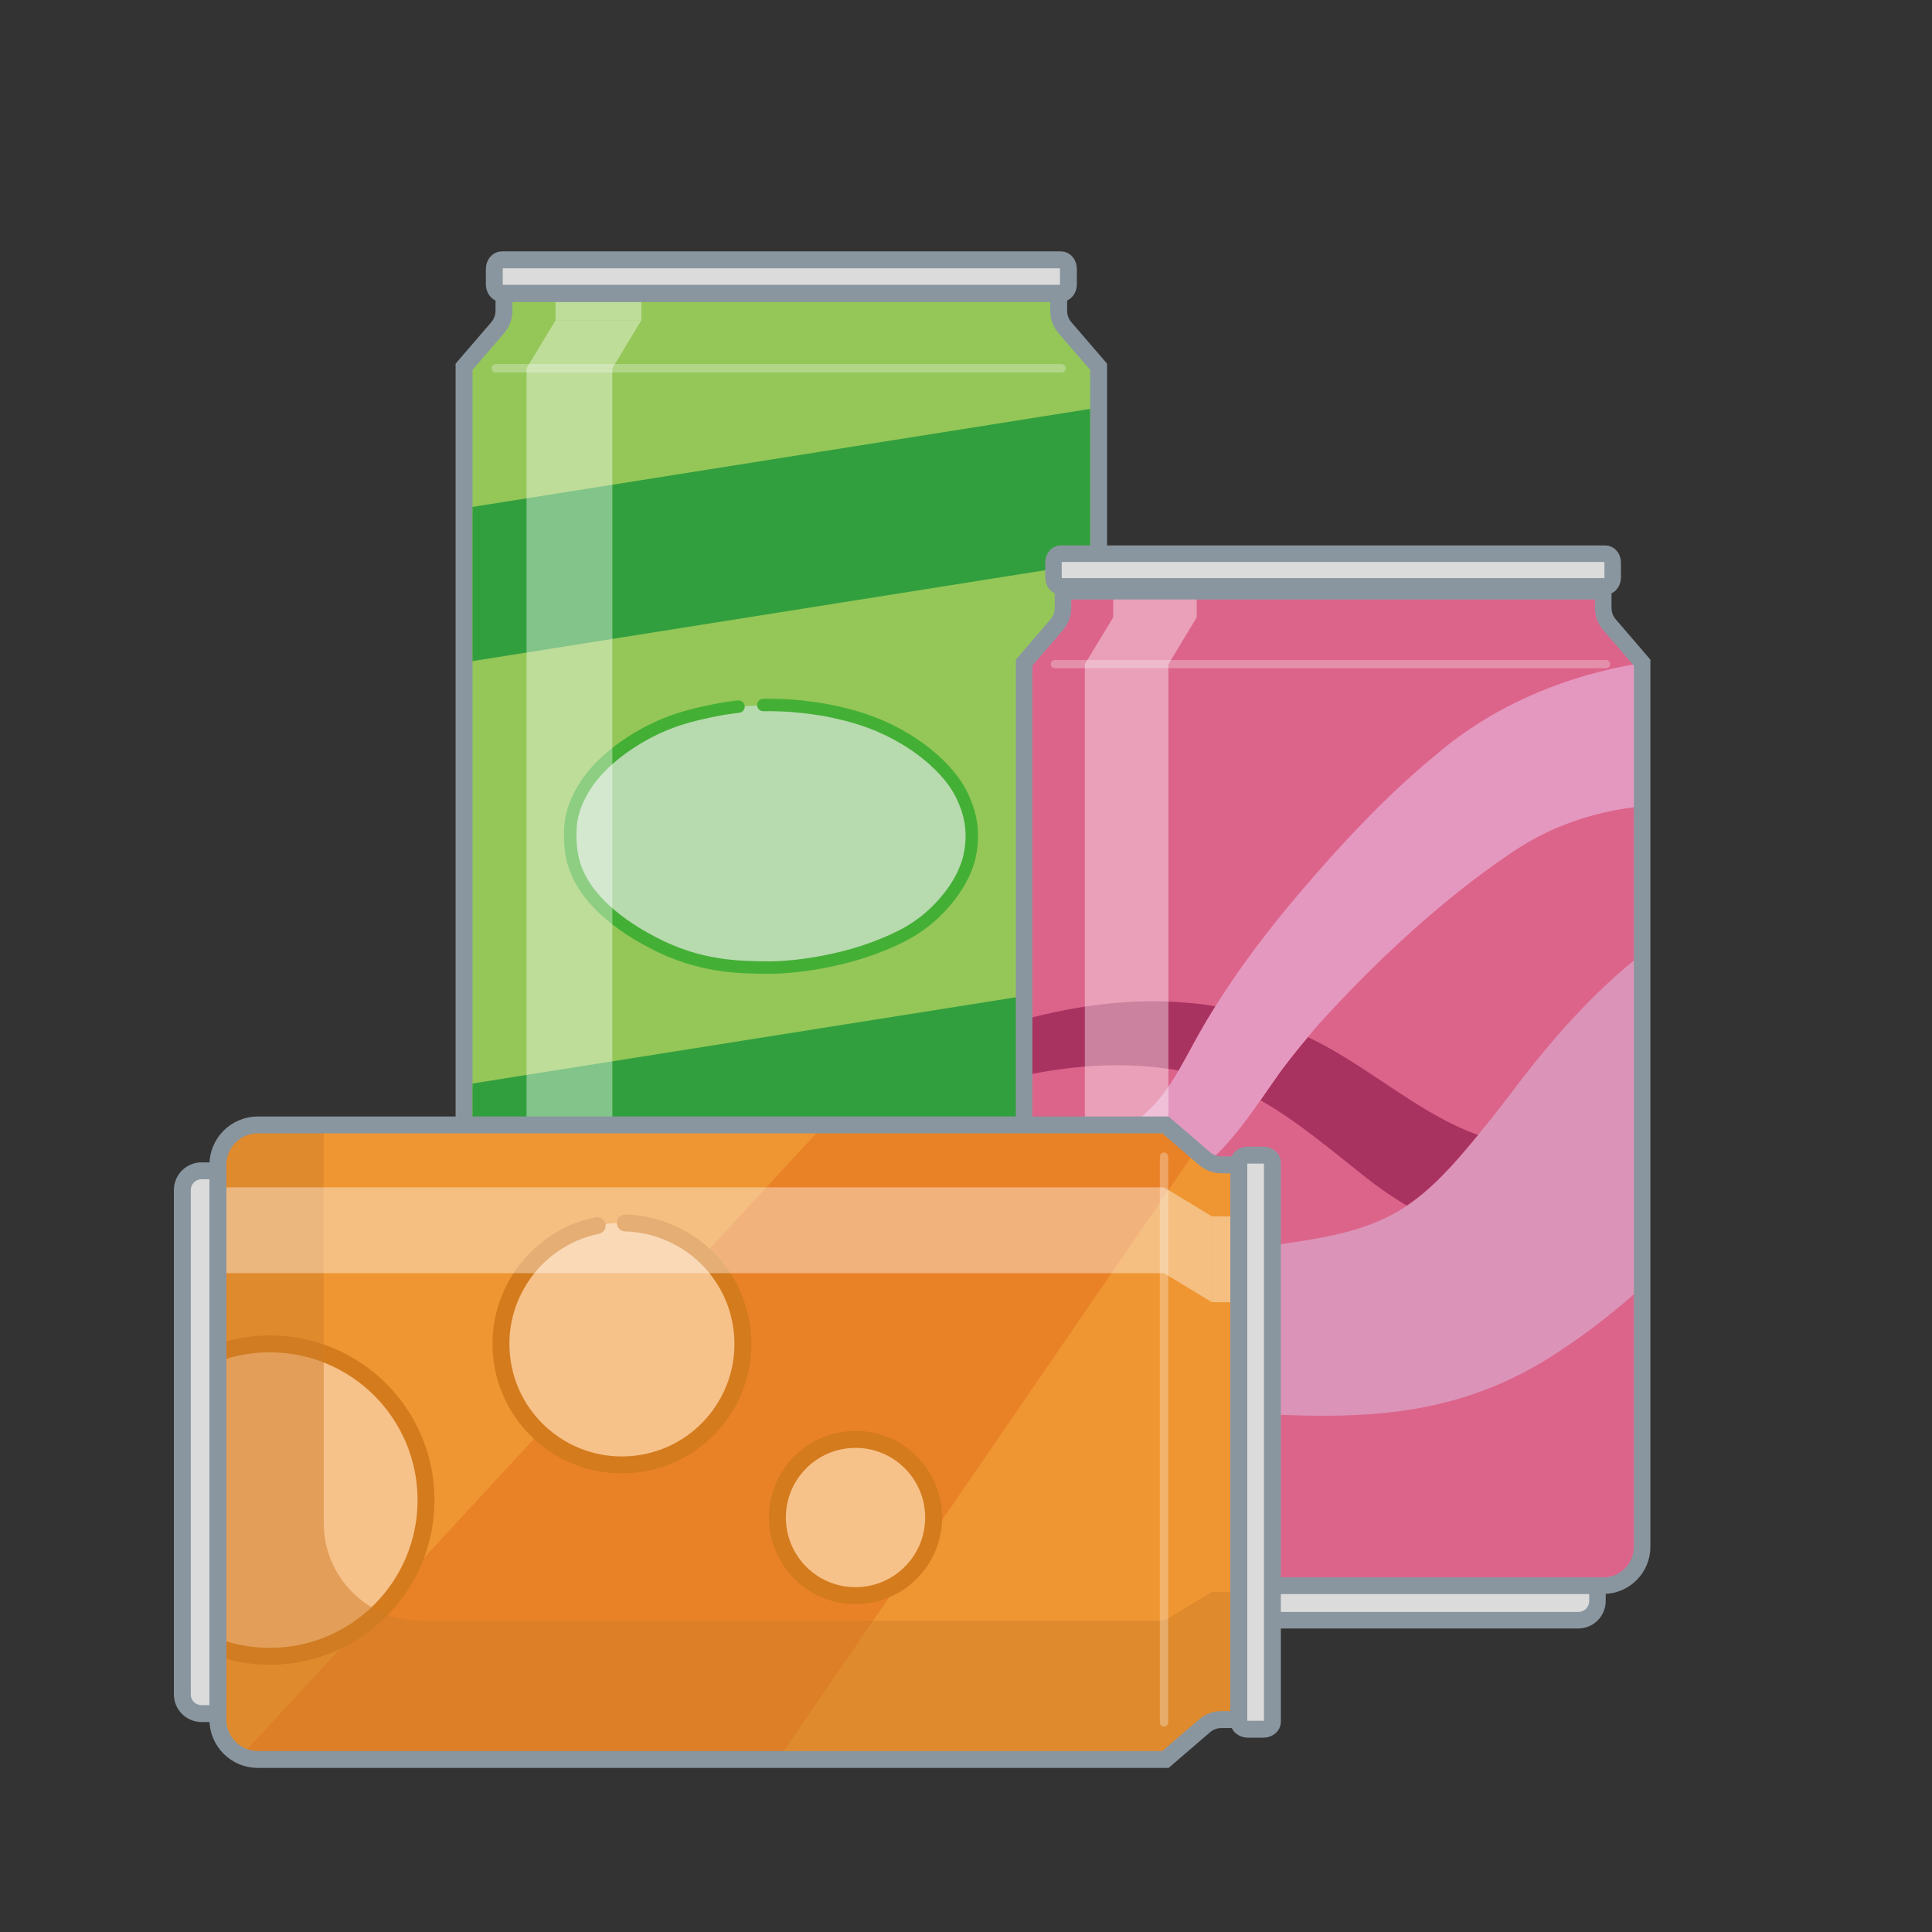 <?xml version="1.0" encoding="UTF-8"?>
<svg id="uuid-6a8d0b65-ac12-4388-838e-40fa8f113143" data-name="レイヤー_1" xmlns="http://www.w3.org/2000/svg" xmlns:xlink="http://www.w3.org/1999/xlink" viewBox="0 0 256 256">
  <rect x="0" y="0" width="256" height="256" fill="#333333" stroke="none"/>
  <defs>
    <style>
      .uuid-92bfdd6a-f560-4429-b4e9-9ba30dd307ab, .uuid-9d386434-55dd-46f1-864b-9fe2c084348f, .uuid-63927836-33cb-42ce-9e36-0f16fcf6a90d, .uuid-ef854e01-af45-456c-995f-9f076928966f, .uuid-f0e42869-b594-485f-b32e-710791f0cc0f, .uuid-fece469c-35d0-4f16-9c21-7e796a4cf5e3, .uuid-b0c8615c-a696-4ed2-8d5b-a38b10361e92 {
        fill: none;
      }

      .uuid-9d386434-55dd-46f1-864b-9fe2c084348f {
        stroke: #44af35;
        stroke-dasharray: 131.84 3.3;
        stroke-width: 1.65px;
      }

      .uuid-9d386434-55dd-46f1-864b-9fe2c084348f, .uuid-63927836-33cb-42ce-9e36-0f16fcf6a90d, .uuid-ef854e01-af45-456c-995f-9f076928966f, .uuid-f0e42869-b594-485f-b32e-710791f0cc0f, .uuid-e8df442a-2a66-4976-be2c-c36b40bfc78d, .uuid-fece469c-35d0-4f16-9c21-7e796a4cf5e3, .uuid-b0c8615c-a696-4ed2-8d5b-a38b10361e92 {
        stroke-linecap: round;
        stroke-miterlimit: 10;
      }

      .uuid-38c26d98-fdbf-4aee-8891-af9d5bdd6107 {
        fill: #dc93b8;
      }

      .uuid-9299465a-1be6-4ae2-8c94-03fd8f51ef38 {
        clip-path: url(#uuid-0ffd74b7-bee2-4931-a066-797664fb4f07);
      }

      .uuid-63927836-33cb-42ce-9e36-0f16fcf6a90d {
        stroke-width: 1.12px;
      }

      .uuid-63927836-33cb-42ce-9e36-0f16fcf6a90d, .uuid-ef854e01-af45-456c-995f-9f076928966f {
        opacity: .3;
        stroke: #f6f6f6;
      }

      .uuid-ef854e01-af45-456c-995f-9f076928966f {
        stroke-width: 1.09px;
      }

      .uuid-8eadb774-7bc3-473e-ab05-71847d9c3846 {
        fill: #dbdbdb;
      }

      .uuid-f9eae56c-00cb-42e8-9ce8-179e54a8d8f7 {
        fill: #a93360;
      }

      .uuid-5ab3175d-440b-4544-a58a-21e2a7c41ba2 {
        opacity: .39;
      }

      .uuid-5ab3175d-440b-4544-a58a-21e2a7c41ba2, .uuid-420b5c21-7c22-4cc2-b153-22082732edc1 {
        fill: #fff;
      }

      .uuid-f0e42869-b594-485f-b32e-710791f0cc0f {
        stroke-dasharray: 149.65 0;
      }

      .uuid-f0e42869-b594-485f-b32e-710791f0cc0f, .uuid-e8df442a-2a66-4976-be2c-c36b40bfc78d {
        stroke-width: 2.24px;
      }

      .uuid-f0e42869-b594-485f-b32e-710791f0cc0f, .uuid-fece469c-35d0-4f16-9c21-7e796a4cf5e3, .uuid-b0c8615c-a696-4ed2-8d5b-a38b10361e92 {
        stroke: #8a969f;
      }

      .uuid-97cce079-4bbd-4a3f-b75d-3cc10e2ef48f {
        fill: #ef9632;
      }

      .uuid-96efba87-dc04-44b4-945e-ee7c69276d2c {
        fill: #94c758;
      }

      .uuid-22aec601-857e-466b-a13d-09ecf0b3ff60 {
        fill: #e598bf;
      }

      .uuid-152b1a51-0d7a-40a3-98f0-07b68752be67 {
        fill: #d07f28;
        opacity: .5;
      }

      .uuid-e8df442a-2a66-4976-be2c-c36b40bfc78d {
        fill: #f7c18a;
        stroke: #d37b1d;
        stroke-dasharray: 74.82 3.74;
      }

      .uuid-fa4e888d-4973-4951-8663-c71fda5a34e6 {
        fill: #dc648b;
      }

      .uuid-985ca869-3507-49f0-83f7-52dd481cc693 {
        fill: #329f3e;
      }

      .uuid-fece469c-35d0-4f16-9c21-7e796a4cf5e3 {
        stroke-width: 2.19px;
      }

      .uuid-fece469c-35d0-4f16-9c21-7e796a4cf5e3, .uuid-b0c8615c-a696-4ed2-8d5b-a38b10361e92 {
        stroke-dasharray: 145.76 0;
      }

      .uuid-b0c8615c-a696-4ed2-8d5b-a38b10361e92 {
        stroke-width: 2.19px;
      }

      .uuid-9c41be1d-903d-4a26-acd3-747da55680d1 {
        fill: #e98127;
      }

      .uuid-5a54975e-f797-4a8d-b1c1-1b77627b96fe {
        fill: #b7daaf;
      }
    </style>
    <clipPath id="uuid-0ffd74b7-bee2-4931-a066-797664fb4f07">
      <path class="uuid-92bfdd6a-f560-4429-b4e9-9ba30dd307ab" d="M159.61,228.68c.63-.54,1.42-.83,2.25-.83h2.29s0-73.5,0-73.5h-2.29c-.83,0-1.62-.3-2.25-.83l-5.18-4.46H34.16c-2.92,0-5.29,2.37-5.29,5.29v73.5c0,2.92,2.37,5.29,5.29,5.29h120.27s5.18-4.46,5.18-4.46Z"/>
    </clipPath>
  </defs>
  <g>
    <path class="uuid-8eadb774-7bc3-473e-ab05-71847d9c3846" d="M67.57,174.16h71.93v2.16c0,1.41-1.14,2.55-2.55,2.55h-66.82c-1.41,0-2.55-1.14-2.55-2.55v-2.16h0Z"/>
    <path class="uuid-96efba87-dc04-44b4-945e-ee7c69276d2c" d="M141.11,43.42c-.54-.63-.83-1.42-.83-2.25v-2.29h-73.5v2.29c0,.83-.3,1.62-.83,2.25l-4.46,5.18v120.27c0,2.92,2.37,5.29,5.29,5.29h73.5c2.92,0,5.29-2.37,5.29-5.29V48.6l-4.46-5.18Z"/>
    <path class="uuid-8eadb774-7bc3-473e-ab05-71847d9c3846" d="M140.6,38.88h-74.13c-.54,0-.97-.54-.97-1.21v-2.03c0-.67.44-1.21.97-1.21h74.13c.54,0,.97.54.97,1.21v2.03c0,.67-.44,1.21-.97,1.21Z"/>
    <line class="uuid-63927836-33cb-42ce-9e36-0f16fcf6a90d" x1="65.69" y1="48.8" x2="140.65" y2="48.8"/>
    <rect class="uuid-5ab3175d-440b-4544-a58a-21e2a7c41ba2" x="73.61" y="38.88" width="11.37" height="3.56"/>
    <polygon class="uuid-5ab3175d-440b-4544-a58a-21e2a7c41ba2" points="81.14 48.8 69.77 48.8 73.61 42.45 84.98 42.45 81.14 48.8"/>
    <path class="uuid-f0e42869-b594-485f-b32e-710791f0cc0f" d="M141.11,43.42c-.54-.63-.83-1.42-.83-2.25v-2.29h-73.5v2.29c0,.83-.3,1.62-.83,2.25l-4.46,5.18v120.27c0,2.92,2.37,5.29,5.29,5.29h73.5c2.92,0,5.29-2.37,5.29-5.29V48.6l-4.46-5.18Z"/>
    <path class="uuid-f0e42869-b594-485f-b32e-710791f0cc0f" d="M67.57,174.16h71.93v2.16c0,1.41-1.14,2.55-2.55,2.55h-66.82c-1.41,0-2.55-1.14-2.55-2.55v-2.16h0Z"/>
    <path class="uuid-f0e42869-b594-485f-b32e-710791f0cc0f" d="M140.6,38.88h-74.13c-.54,0-.97-.54-.97-1.21v-2.03c0-.67.44-1.21.97-1.21h74.13c.54,0,.97.54.97,1.21v2.03c0,.67-.44,1.21-.97,1.21Z"/>
    <polygon class="uuid-985ca869-3507-49f0-83f7-52dd481cc693" points="144.45 74.61 62.61 87.6 62.61 67.17 144.45 54.18 144.45 74.61"/>
    <polygon class="uuid-985ca869-3507-49f0-83f7-52dd481cc693" points="144.45 151.01 62.61 164 62.61 143.57 144.45 130.58 144.45 151.01"/>
    <path class="uuid-420b5c21-7c22-4cc2-b153-22082732edc1" d="M103.53,116.96s.45,0,1.01,0,1.01,0,1.01,0c0,0-.45,0-1.01,0s-1.01,0-1.01,0Z"/>
    <g>
      <ellipse class="uuid-5a54975e-f797-4a8d-b1c1-1b77627b96fe" cx="102.12" cy="110.83" rx="26.64" ry="17.39"/>
      <path class="uuid-9d386434-55dd-46f1-864b-9fe2c084348f" d="M105.85,93.61c.81.08,2.58.25,4.68.71,1.99.44,4.98,1.12,8.53,3.08,3.95,2.18,6.02,4.54,6.85,5.57.63.79,1.26,1.71,1.8,2.97.33.77.95,2.24,1.05,4.28.02.35.07,1.66-.3,3.3-.16.69-.79,3.22-3.45,6.22-2.32,2.62-4.65,3.84-5.62,4.33-8.35,4.18-17.25,4.14-17.25,4.14-4.13-.02-9.44-.04-15.62-3.3-2-1.05-9.3-4.93-10.66-11.2-.58-2.7-.15-5.12-.15-5.12.18-.99.59-2.58,1.98-4.69.48-.73,2.43-3.54,7.04-6.24,3.92-2.3,7.3-2.99,9.82-3.51,1.2-.25,3.49-.65,6.38-.73.52-.01,2.42-.06,4.92.18Z"/>
    </g>
    <rect class="uuid-5ab3175d-440b-4544-a58a-21e2a7c41ba2" x="69.77" y="48.8" width="11.37" height="125.36"/>
  </g>
  <g>
    <path class="uuid-8eadb774-7bc3-473e-ab05-71847d9c3846" d="M141.61,210.11h70.06v2.03c0,1.41-1.14,2.55-2.55,2.55h-64.95c-1.41,0-2.55-1.14-2.55-2.55v-2.03h0Z"/>
    <path class="uuid-fa4e888d-4973-4951-8663-c71fda5a34e6" d="M213.25,82.76c-.52-.61-.81-1.39-.81-2.19v-2.23h-71.59v2.23c0,.8-.29,1.58-.81,2.19l-4.34,5.05v117.15c0,2.85,2.31,5.15,5.15,5.15h71.59c2.85,0,5.15-2.31,5.15-5.15v-117.15l-4.34-5.05Z"/>
    <g>
      <path class="uuid-f9eae56c-00cb-42e8-9ce8-179e54a8d8f7" d="M178.68,140.4c-1.69-1.07-3.5-2.08-5.38-2.99-1.28,1.52-2.52,3.07-3.7,4.67-.82,1.14-1.68,2.41-2.59,3.71,4.81,2.72,9.12,6.39,13.67,9.99,1.84,1.47,3.75,2.8,5.73,3.97,3.09-2.07,5.89-5,9.44-9.37-.1-.04-.21-.06-.31-.1-6-2.22-11.12-6.33-16.86-9.88Z"/>
      <path class="uuid-f9eae56c-00cb-42e8-9ce8-179e54a8d8f7" d="M156.17,141.86c1.14-1.94,2.19-4.03,3.49-6.24.45-.77.92-1.52,1.39-2.28-1.3-.23-2.61-.39-3.92-.48-6.89-.61-14.21.28-21.44,2.24v7.41c6.82-1.42,13.77-1.87,20.48-.66Z"/>
      <path class="uuid-38c26d98-fdbf-4aee-8891-af9d5bdd6107" d="M137.87,195.5c3.92-3.46,8.59-6.2,12.99-7.32,4.65-1.16,9.43-1.1,14.51-.92,14.76.83,27.87.8,41.4-8.31,4.09-2.68,7.63-5.58,10.82-8.4v-44.15c-6.83,5.32-12.59,12.07-17.65,18.82-1.48,1.92-2.83,3.64-4.08,5.18-3.55,4.37-6.35,7.3-9.44,9.37-5.07,3.4-10.93,4.47-22.2,5.75-10.94,1.17-20.44,4.17-28.53,10.26v21.84c.71-.75,1.47-1.46,2.18-2.11Z"/>
      <path class="uuid-22aec601-857e-466b-a13d-09ecf0b3ff60" d="M167.02,145.79c.91-1.3,1.77-2.56,2.59-3.71,1.19-1.61,2.42-3.15,3.7-4.67.51-.61,1.02-1.23,1.55-1.83,7.35-8.1,16.2-16.38,25.19-22.43,5.31-3.7,11.32-5.69,17.54-6.31v-19c-9.99,1.6-19.67,5.61-27.27,12.14-5,4.08-9.39,8.55-13.66,13.24-5.61,6.24-11.1,12.89-15.61,20.12-.47.75-.94,1.51-1.39,2.28-1.31,2.21-2.35,4.3-3.49,6.24-1.47,2.5-3.09,4.74-5.6,6.67-4.43,3.58-9.7,6.18-14.64,9.48-.08.05-.16.11-.25.16v9.67c6.73-4.78,16.03-7.37,22.86-12.62,3.35-2.34,6.08-6,8.47-9.43Z"/>
    </g>
    <line class="uuid-ef854e01-af45-456c-995f-9f076928966f" x1="139.78" y1="88" x2="212.8" y2="88"/>
    <rect class="uuid-5ab3175d-440b-4544-a58a-21e2a7c41ba2" x="143.75" y="88" width="11.07" height="122.11"/>
    <polygon class="uuid-5ab3175d-440b-4544-a58a-21e2a7c41ba2" points="154.83 88 143.75 88 147.5 81.81 158.57 81.81 154.83 88"/>
    <rect class="uuid-5ab3175d-440b-4544-a58a-21e2a7c41ba2" x="147.5" y="78.34" width="11.07" height="3.47"/>
    <path class="uuid-b0c8615c-a696-4ed2-8d5b-a38b10361e92" d="M213.25,82.76c-.52-.61-.81-1.39-.81-2.19v-2.23h-71.59v2.23c0,.8-.29,1.58-.81,2.19l-4.34,5.05v117.15c0,2.85,2.31,5.15,5.15,5.15h71.59c2.85,0,5.15-2.31,5.15-5.15v-117.15l-4.34-5.05Z"/>
    <path class="uuid-b0c8615c-a696-4ed2-8d5b-a38b10361e92" d="M141.61,210.11h70.06v2.03c0,1.41-1.14,2.55-2.55,2.55h-64.95c-1.41,0-2.55-1.14-2.55-2.55v-2.03h0Z"/>
    <path class="uuid-8eadb774-7bc3-473e-ab05-71847d9c3846" d="M212.74,77.7h-72.2c-.52,0-.95-.53-.95-1.18v-1.97c0-.65.42-1.18.95-1.18h72.2c.52,0,.95.53.95,1.18v1.97c0,.65-.42,1.18-.95,1.18Z"/>
    <path class="uuid-fece469c-35d0-4f16-9c21-7e796a4cf5e3" d="M212.74,77.7h-72.2c-.52,0-.95-.53-.95-1.18v-1.97c0-.65.42-1.18.95-1.18h72.2c.52,0,.95.53.95,1.18v1.97c0,.65-.42,1.18-.95,1.18Z"/>
  </g>
  <path class="uuid-8eadb774-7bc3-473e-ab05-71847d9c3846" d="M-9.45,188.74H62.48v2.16c0,1.41-1.14,2.55-2.55,2.55H-6.89c-1.41,0-2.55-1.14-2.55-2.55v-2.16h0Z" transform="translate(217.61 164.58) rotate(90)"/>
  <path class="uuid-97cce079-4bbd-4a3f-b75d-3cc10e2ef48f" d="M159.61,228.68c.63-.54,1.42-.83,2.25-.83h2.29s0-73.5,0-73.5h-2.29c-.83,0-1.62-.3-2.25-.83l-5.18-4.46H34.16c-2.92,0-5.29,2.37-5.29,5.29v73.5c0,2.92,2.37,5.29,5.29,5.29h120.27s5.18-4.46,5.18-4.46Z"/>
  <g class="uuid-9299465a-1be6-4ae2-8c94-03fd8f51ef38">
    <polygon class="uuid-9c41be1d-903d-4a26-acd3-747da55680d1" points="74.88 274.25 162.79 146.08 133.52 122.72 28.05 236.88 74.88 274.25"/>
    <circle class="uuid-e8df442a-2a66-4976-be2c-c36b40bfc78d" cx="35.75" cy="198.77" r="20.7"/>
    <path class="uuid-152b1a51-0d7a-40a3-98f0-07b68752be67" d="M164.15,210.94h-3.56s-6.35,3.83-6.35,3.83H55.84c-7.14,0-12.94-5.79-12.94-12.94v-68.53s-27.86,0-27.86,0v81.46s0,30.3,0,30.3h42.87s96.32,0,96.32,0h9.91s0-34.13,0-34.13Z"/>
  </g>
  <path class="uuid-8eadb774-7bc3-473e-ab05-71847d9c3846" d="M164.15,228.16v-74.13c0-.54.54-.97,1.21-.97h2.03c.67,0,1.21.44,1.21.97v74.13c0,.54-.54.97-1.21.97h-2.03c-.67,0-1.21-.44-1.21-.97Z"/>
  <circle class="uuid-e8df442a-2a66-4976-be2c-c36b40bfc78d" cx="82.4" cy="178.08" r="16.03" transform="translate(-27.46 15.5) rotate(-9.22)"/>
  <circle class="uuid-e8df442a-2a66-4976-be2c-c36b40bfc78d" cx="113.36" cy="201.08" r="10.35"/>
  <line class="uuid-63927836-33cb-42ce-9e36-0f16fcf6a90d" x1="154.24" y1="153.26" x2="154.24" y2="228.21"/>
  <rect class="uuid-5ab3175d-440b-4544-a58a-21e2a7c41ba2" x="85.87" y="100.33" width="11.37" height="125.36" transform="translate(254.57 71.46) rotate(90)"/>
  <rect class="uuid-5ab3175d-440b-4544-a58a-21e2a7c41ba2" x="156.68" y="165.08" width="11.37" height="3.56" transform="translate(329.23 4.5) rotate(90)"/>
  <polygon class="uuid-5ab3175d-440b-4544-a58a-21e2a7c41ba2" points="154.24 168.7 154.24 157.33 160.58 161.18 160.58 172.55 154.24 168.7"/>
  <path class="uuid-f0e42869-b594-485f-b32e-710791f0cc0f" d="M159.61,228.68c.63-.54,1.42-.83,2.25-.83h2.29s0-73.5,0-73.5h-2.29c-.83,0-1.62-.3-2.25-.83l-5.18-4.46H34.16c-2.92,0-5.29,2.37-5.29,5.29v73.5c0,2.92,2.37,5.29,5.29,5.29h120.27s5.18-4.46,5.18-4.46Z"/>
  <path class="uuid-f0e42869-b594-485f-b32e-710791f0cc0f" d="M-9.45,188.74H62.48v2.16c0,1.41-1.14,2.55-2.55,2.55H-6.89c-1.41,0-2.55-1.14-2.55-2.55v-2.16h0Z" transform="translate(217.61 164.58) rotate(90)"/>
  <path class="uuid-f0e42869-b594-485f-b32e-710791f0cc0f" d="M164.15,228.16v-74.13c0-.54.54-.97,1.21-.97h2.03c.67,0,1.21.44,1.21.97v74.13c0,.54-.54.97-1.21.97h-2.03c-.67,0-1.21-.44-1.21-.97Z"/>
</svg>